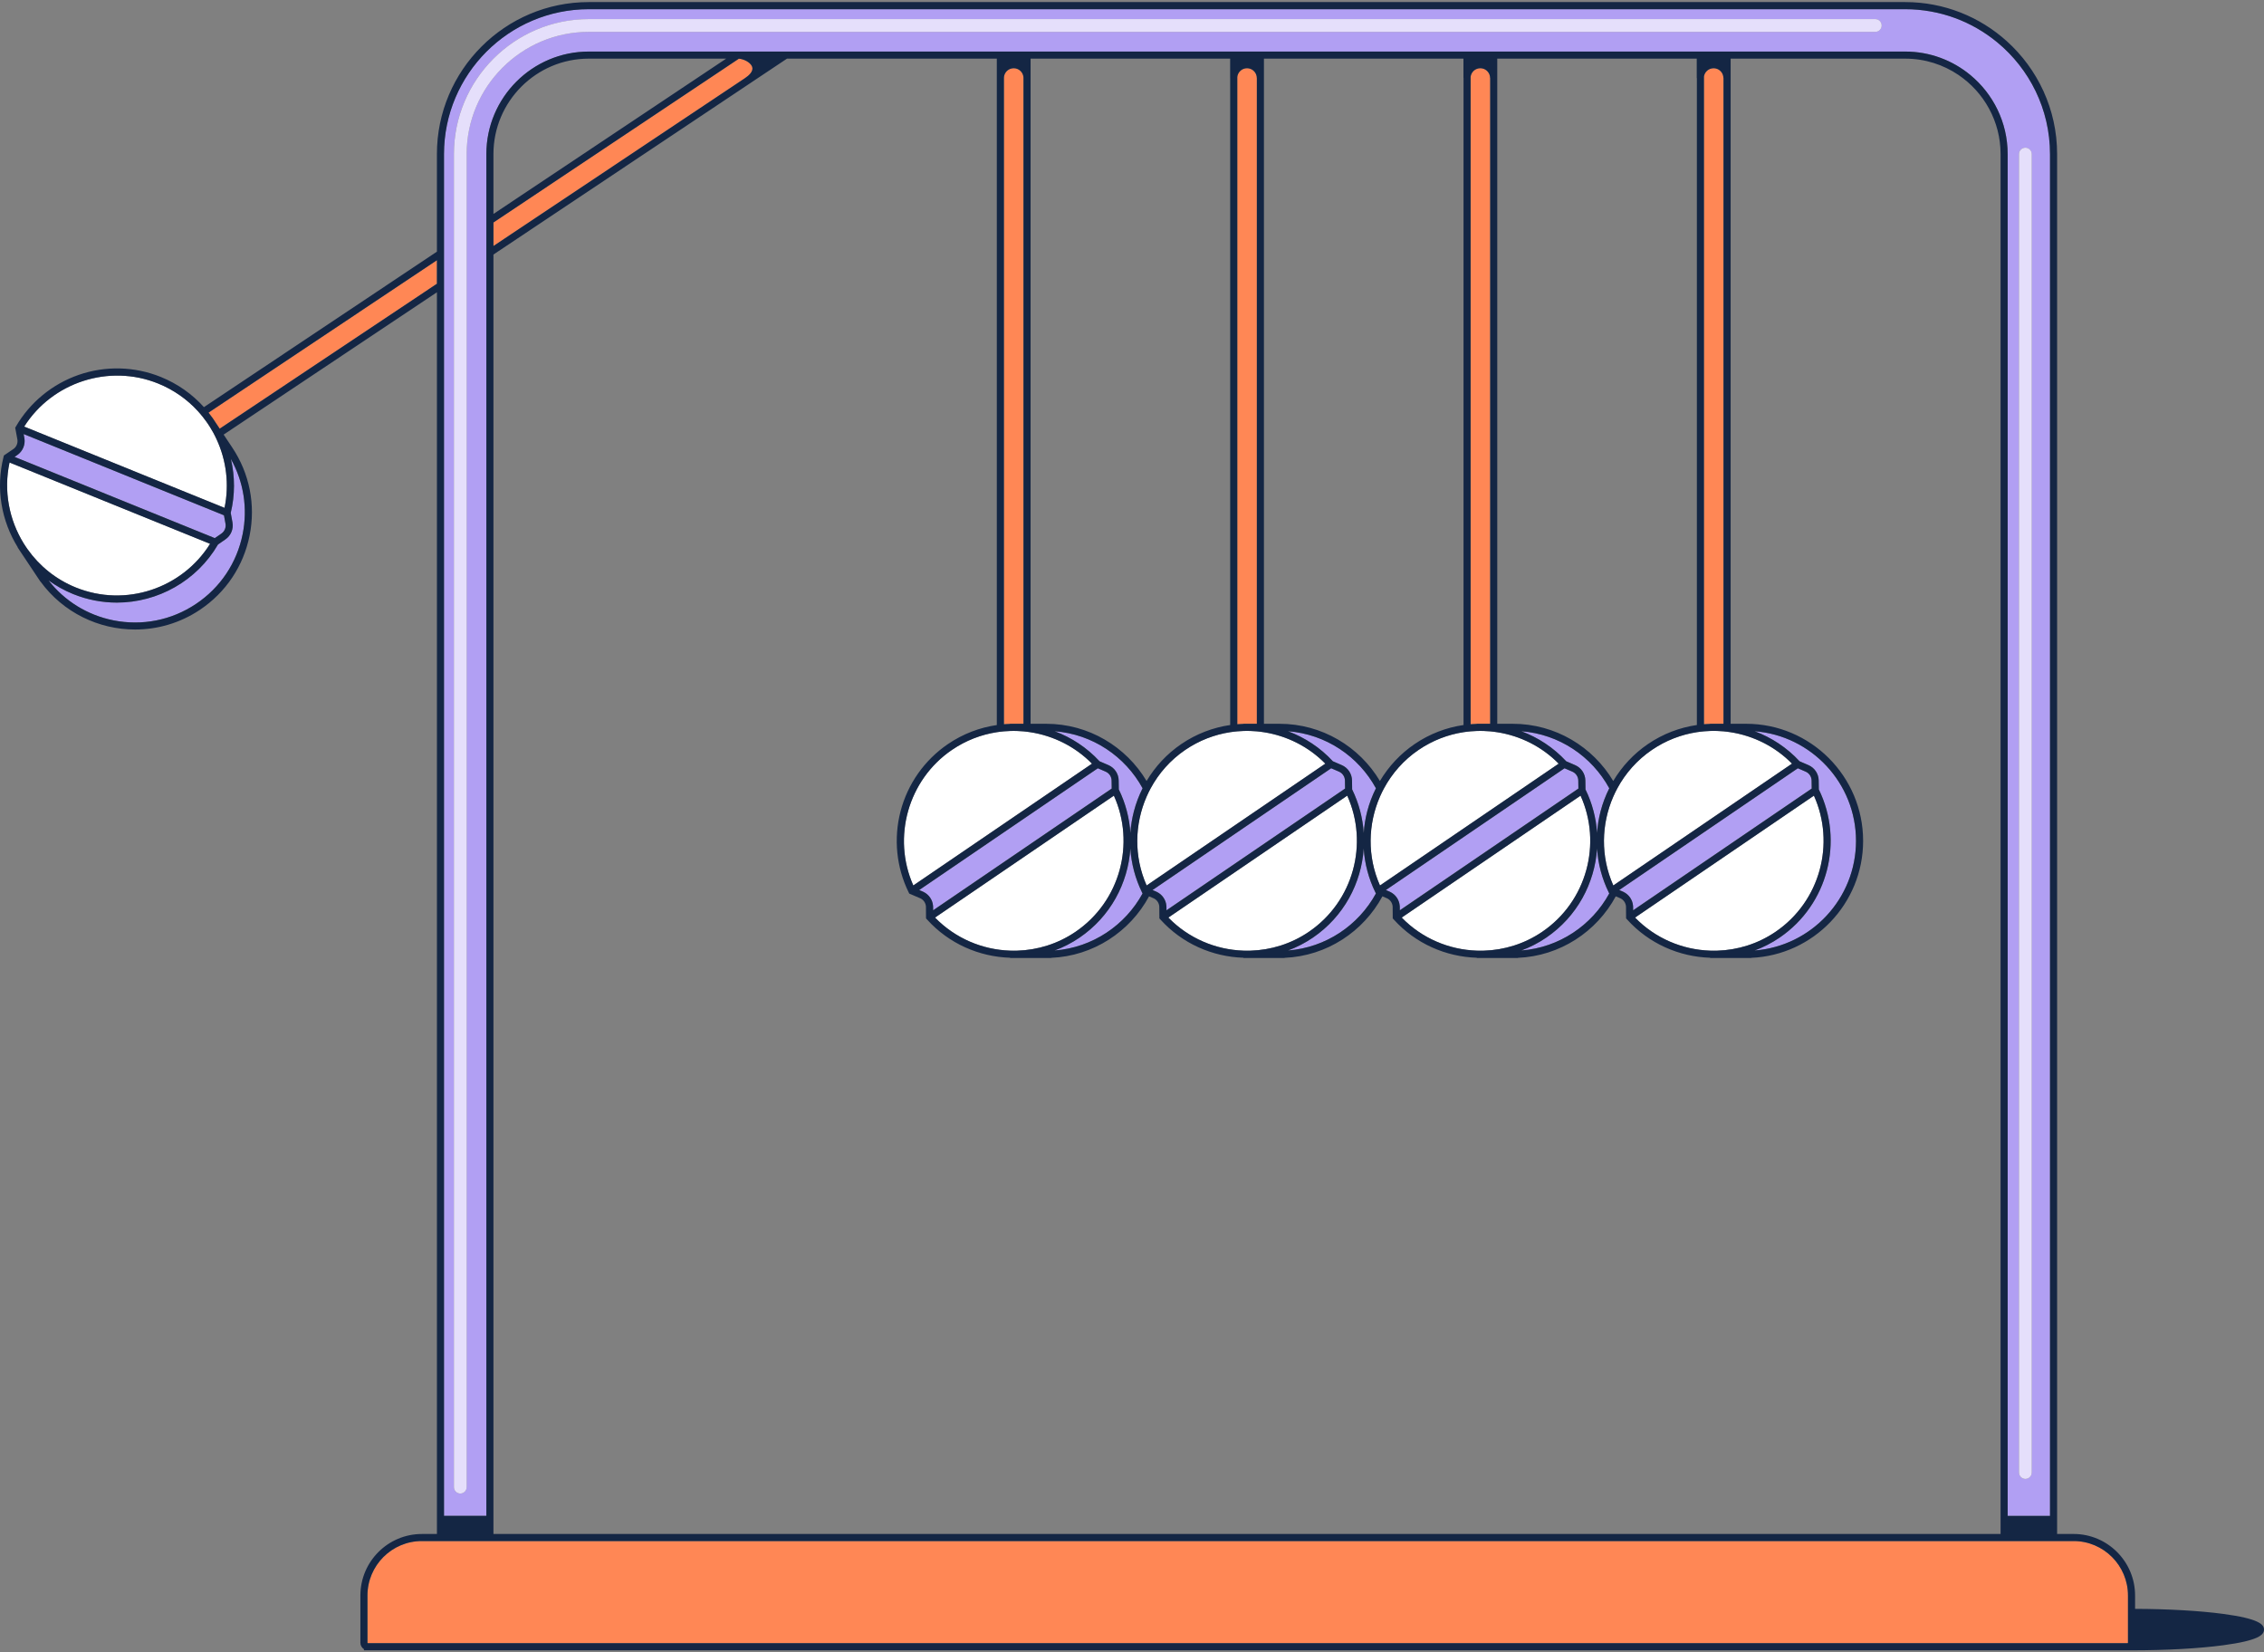 <svg width="544" height="397" viewBox="0 0 544 397" fill="none" xmlns="http://www.w3.org/2000/svg">
<rect x="0" y="0" width="544" height="397" fill="#808080" stroke="none"/>
<path d="M244.408 206.99L243.557 207.569L242.706 208.149L224.666 220.446C229.534 225.458 236.057 228.17 242.706 228.395C242.989 228.405 243.275 228.409 243.557 228.409C243.84 228.409 244.126 228.405 244.408 228.399C249.294 228.252 254.172 226.767 258.441 223.857C269.182 216.534 272.818 202.625 267.643 191.156L244.408 206.99Z" fill="white"/>
<path d="M243.558 196.301L244.409 195.722L262.381 183.473C258.323 179.35 253.114 176.777 247.623 175.922C247.341 175.878 247.058 175.84 246.772 175.803C246.489 175.769 246.207 175.731 245.921 175.707C245.424 175.663 244.92 175.636 244.42 175.619C244.416 175.619 244.413 175.619 244.406 175.619C244.127 175.608 243.848 175.602 243.568 175.602C243.565 175.602 243.562 175.602 243.555 175.602C243.276 175.602 242.996 175.612 242.717 175.619C242.714 175.619 242.71 175.619 242.704 175.619C242.207 175.636 241.713 175.663 241.216 175.707C240.933 175.731 240.647 175.765 240.365 175.799C240.082 175.833 239.796 175.867 239.514 175.912C235.755 176.491 232.061 177.895 228.715 180.178C218.192 187.35 214.314 201.194 219.445 212.738L242.704 196.887L243.558 196.301Z" fill="white"/>
<path d="M300.477 206.99L299.626 207.569L298.774 208.149L280.734 220.446C285.599 225.458 292.126 228.17 298.774 228.395C299.057 228.405 299.343 228.405 299.626 228.409C299.908 228.409 300.194 228.405 300.477 228.399C305.362 228.252 310.241 226.767 314.51 223.857C325.251 216.534 328.887 202.625 323.712 191.156L300.477 206.99Z" fill="white"/>
<path d="M299.619 196.301L300.47 195.722L318.442 183.473C314.384 179.35 309.175 176.777 303.684 175.922C303.401 175.878 303.119 175.84 302.833 175.803C302.55 175.769 302.268 175.731 301.982 175.707C301.485 175.663 300.984 175.636 300.48 175.619C300.477 175.619 300.47 175.619 300.467 175.619C300.188 175.608 299.908 175.602 299.629 175.602C299.626 175.602 299.619 175.602 299.616 175.602C299.336 175.602 299.057 175.612 298.778 175.619C298.775 175.619 298.768 175.619 298.765 175.619C298.267 175.636 297.774 175.663 297.28 175.707C296.998 175.731 296.712 175.765 296.429 175.799C296.147 175.833 295.861 175.867 295.578 175.912C291.816 176.491 288.126 177.895 284.776 180.178C281.208 182.607 278.409 185.807 276.462 189.422C276.295 189.728 276.135 190.039 275.982 190.355C275.815 190.696 275.655 191.037 275.505 191.384C272.598 198.025 272.421 205.774 275.488 212.701C275.495 212.714 275.499 212.728 275.505 212.742L276.752 211.893L277.95 211.076L298.765 196.891L299.619 196.301Z" fill="white"/>
<path d="M51.664 104.76C51.535 104.504 51.409 104.249 51.273 103.996C51.034 103.557 50.779 103.124 50.514 102.698C50.51 102.695 50.51 102.691 50.507 102.688C50.36 102.45 50.211 102.214 50.057 101.979C50.054 101.976 50.054 101.972 50.05 101.969C49.897 101.737 49.734 101.509 49.571 101.281C49.567 101.277 49.567 101.274 49.564 101.271C49.274 100.865 48.978 100.47 48.665 100.081C48.488 99.86 48.304 99.642 48.117 99.424C47.929 99.206 47.746 98.988 47.552 98.776C44.985 95.965 41.771 93.672 38.016 92.149C26.213 87.365 12.558 91.815 5.807 102.494L31.888 113.07L32.841 113.459L33.794 113.847L53.949 122.018C55.127 116.352 54.374 110.586 52.039 105.54C51.916 105.274 51.794 105.015 51.664 104.76Z" fill="white"/>
<path d="M23.474 119.699L22.521 119.311L2.292 111.109C0.825 117.941 2.19 124.878 5.689 130.542C5.839 130.783 5.996 131.022 6.152 131.257C6.309 131.492 6.469 131.727 6.632 131.959C9.465 135.946 13.407 139.183 18.194 141.125C30.239 146.007 43.819 141.316 50.485 130.647L24.431 120.084L23.474 119.699Z" fill="white"/>
<path d="M356.545 206.99L355.694 207.569L354.843 208.149L336.803 220.446C341.668 225.458 348.194 228.17 354.843 228.395C355.125 228.405 355.411 228.405 355.694 228.409C355.976 228.409 356.262 228.405 356.545 228.399C361.43 228.252 366.309 226.767 370.578 223.857C381.319 216.534 384.955 202.625 379.78 191.156L356.545 206.99Z" fill="white"/>
<path d="M355.693 196.301L356.544 195.722L374.516 183.473C370.461 179.35 365.252 176.777 359.761 175.922C359.478 175.878 359.196 175.84 358.91 175.803C358.627 175.769 358.345 175.731 358.059 175.707C357.562 175.663 357.058 175.636 356.557 175.619C356.551 175.619 356.547 175.619 356.54 175.619C356.261 175.608 355.986 175.602 355.706 175.602C355.7 175.602 355.696 175.602 355.689 175.602C355.41 175.602 355.134 175.612 354.855 175.619C354.848 175.619 354.845 175.619 354.838 175.619C354.345 175.636 353.851 175.663 353.354 175.704C353.071 175.728 352.785 175.762 352.503 175.796C352.22 175.83 351.934 175.864 351.652 175.908C347.89 176.487 344.196 177.891 340.846 180.174C337.278 182.604 334.48 185.803 332.532 189.418C332.366 189.725 332.206 190.035 332.052 190.352C331.886 190.693 331.726 191.033 331.576 191.381C328.668 198.022 328.491 205.77 331.559 212.697C331.566 212.711 331.569 212.725 331.576 212.738L332.822 211.89L334.02 211.072L354.835 196.887L355.693 196.301Z" fill="white"/>
<path d="M435.851 191.156L412.615 206.994L411.764 207.573L410.913 208.152L392.873 220.449C397.738 225.462 404.264 228.174 410.913 228.399C411.196 228.409 411.482 228.409 411.764 228.412C412.047 228.412 412.333 228.409 412.615 228.402C417.501 228.256 422.379 226.77 426.648 223.86C437.393 216.534 441.025 202.625 435.851 191.156Z" fill="white"/>
<path d="M411.758 196.301L412.609 195.722L430.581 183.473C426.526 179.35 421.317 176.777 415.826 175.922C415.543 175.878 415.261 175.84 414.975 175.803C414.692 175.769 414.41 175.731 414.124 175.707C413.627 175.663 413.126 175.636 412.622 175.619C412.616 175.619 412.612 175.619 412.605 175.619C412.326 175.608 412.05 175.602 411.771 175.602C411.764 175.602 411.761 175.602 411.754 175.602C411.475 175.602 411.199 175.612 410.92 175.619C410.913 175.619 410.91 175.619 410.903 175.619C410.41 175.636 409.912 175.663 409.419 175.707C409.136 175.731 408.85 175.765 408.568 175.799C408.285 175.833 407.999 175.867 407.717 175.912C403.955 176.491 400.264 177.895 396.914 180.178C393.347 182.607 390.548 185.807 388.601 189.422C388.434 189.728 388.274 190.039 388.121 190.355C387.954 190.696 387.794 191.037 387.644 191.384C384.737 198.025 384.56 205.774 387.627 212.701C387.634 212.714 387.637 212.728 387.644 212.742L388.89 211.893L390.089 211.076L410.903 196.891L411.758 196.301Z" fill="white"/>
<path d="M253.406 175.688C257.434 177.187 261.151 179.609 264.195 182.904L266.346 183.834C267.81 184.468 268.774 185.91 268.794 187.508L268.825 189.668C270.462 193.01 271.375 196.568 271.61 200.139C271.729 198.398 272.001 196.66 272.447 194.946C272.948 193.014 273.656 191.157 274.541 189.395C270.367 181.749 262.53 176.393 253.406 175.688Z" fill="#B19FF3"/>
<path d="M271.6 203.875C271.042 212.209 266.814 220.217 259.396 225.273C257.499 226.565 255.491 227.59 253.414 228.364C262.528 227.655 270.358 222.302 274.532 214.666L274.402 214.404C272.778 211.095 271.839 207.514 271.6 203.875Z" fill="#B19FF3"/>
<path d="M267.12 189.457L267.103 188.258L267.093 187.525C267.079 186.599 266.521 185.76 265.67 185.392L264.924 185.069L263.787 184.578L263.549 184.738L244.406 197.785L243.555 198.364L242.704 198.944L220.857 213.834L221.749 214.219C221.807 214.243 221.862 214.27 221.916 214.297C223.206 214.927 224.071 216.198 224.184 217.629C224.19 217.715 224.197 217.803 224.197 217.892L224.207 218.699L242.704 206.092L243.555 205.513L244.406 204.934L266.885 189.611L267.12 189.457Z" fill="#B19FF3"/>
<path d="M309.477 175.688C313.504 177.187 317.222 179.609 320.265 182.904L322.417 183.834C323.881 184.468 324.844 185.91 324.865 187.508L324.895 189.668C326.533 193.01 327.445 196.568 327.68 200.139C327.799 198.398 328.072 196.66 328.518 194.946C329.018 193.014 329.726 191.157 330.611 189.395C326.437 181.749 318.6 176.393 309.477 175.688Z" fill="#B19FF3"/>
<path d="M327.671 203.875C327.112 212.209 322.884 220.217 315.466 225.273C313.57 226.565 311.561 227.59 309.484 228.364C318.598 227.655 326.428 222.302 330.602 214.666L330.473 214.404C328.845 211.095 327.906 207.514 327.671 203.875Z" fill="#B19FF3"/>
<path d="M323.188 189.457L323.171 188.258L323.161 187.525C323.148 186.599 322.589 185.76 321.738 185.392L320.993 185.069L319.856 184.578L319.617 184.738L300.474 197.785L299.623 198.364L298.772 198.944L276.926 213.834L277.818 214.219C277.876 214.243 277.93 214.27 277.985 214.297C279.275 214.927 280.14 216.198 280.252 217.629C280.259 217.715 280.266 217.803 280.266 217.892L280.276 218.699L298.772 206.092L299.623 205.513L300.474 204.934L322.954 189.611L323.188 189.457Z" fill="#B19FF3"/>
<path d="M55.432 123.22L55.85 125.514C56.136 127.084 55.473 128.686 54.155 129.589L52.378 130.812C47.282 139.576 37.896 144.775 28.064 144.775C24.557 144.775 20.993 144.114 17.547 142.717C15.42 141.855 13.448 140.744 11.654 139.443C15.535 144.404 20.996 147.787 27.233 149.034C34.147 150.418 41.188 149.024 47.057 145.109C52.926 141.194 56.919 135.224 58.302 128.304C59.548 122.076 58.537 115.748 55.473 110.266C56.474 114.535 56.467 118.951 55.432 123.22Z" fill="#B19FF3"/>
<path d="M25.186 118.568L26.139 118.957L51.345 129.179L51.604 129.284L52.595 128.606L53.197 128.191C53.96 127.666 54.348 126.736 54.181 125.823L54.035 125.022L53.813 123.802L53.548 123.693L32.083 114.991L31.13 114.602L30.177 114.214L5.678 104.281L5.852 105.235C5.862 105.297 5.872 105.361 5.879 105.423C6.07 106.847 5.494 108.268 4.371 109.154C4.303 109.208 4.231 109.263 4.16 109.31L3.496 109.767L24.236 118.176L25.186 118.568Z" fill="#B19FF3"/>
<path d="M479.902 10.163C473.883 5.191 466.175 2.203 457.78 2.203H141.468C122.288 2.203 106.682 17.822 106.682 37.02V59.327V60.35V61.372V63.174V64.197V65.219V67.025V68.047V69.069V364.187H116.857V62.288V61.266V60.244V58.438V57.416V56.394V54.591V53.569V52.547V37.03C116.857 23.445 127.898 12.395 141.468 12.395H177.034H178.569H180.105H182.808H184.343H185.879H188.578H189.91H190.962H239.515H240.366H241.218H242.719H243.57H244.421H245.922H246.774H247.625H295.586H296.437H297.288H298.79H299.641H300.492H301.993H302.844H303.696H351.66H352.512H353.363H354.864H355.715H356.566H358.068H358.919H359.77H407.728H408.579H409.43H410.931H411.783H412.634H414.135H414.986H415.837H457.786C463.724 12.395 469.181 14.511 473.437 18.027C478.911 22.548 482.404 29.39 482.404 37.03V364.207H492.583V37.02C492.576 26.222 487.64 16.555 479.902 10.163ZM450.593 7.655H414.867H413.618H409.934H408.685H358.8H357.55H353.866H352.617H302.729H301.479H297.796H296.546H246.658H245.408H241.725H240.475H190.594H189.341H185.654H184.119H141.468C125.29 7.655 112.129 20.828 112.129 37.02V55.692V56.714V57.736V59.539V60.564V61.587V63.392V64.415V65.437V357.304C112.129 358.152 111.444 358.837 110.597 358.837C109.749 358.837 109.065 358.152 109.065 357.304V67.488V66.466V65.444V63.638V62.615V61.593V59.791V58.769V57.746V37.03C109.065 19.148 123.602 4.598 141.468 4.598H450.593C451.441 4.598 452.125 5.283 452.125 6.132C452.125 6.98 451.437 7.655 450.593 7.655ZM488.185 353.784C488.185 354.633 487.5 355.317 486.653 355.317C485.805 355.317 485.121 354.633 485.121 353.784V37.02C485.121 36.171 485.805 35.486 486.653 35.486C487.5 35.486 488.185 36.171 488.185 37.02V353.784Z" fill="#B19FF3"/>
<path d="M365.537 175.688C369.565 177.187 373.282 179.609 376.326 182.904L378.477 183.834C379.941 184.468 380.905 185.91 380.925 187.508L380.956 189.668C382.593 193.01 383.506 196.568 383.741 200.139C383.86 198.398 384.132 196.66 384.578 194.946C385.078 193.014 385.787 191.157 386.672 189.395C382.498 181.749 374.661 176.393 365.537 175.688Z" fill="#B19FF3"/>
<path d="M383.739 203.875C383.181 212.209 378.953 220.217 371.534 225.273C369.638 226.565 367.629 227.59 365.553 228.364C374.666 227.655 382.497 222.302 386.67 214.666L386.541 214.404C384.914 211.095 383.974 207.514 383.739 203.875Z" fill="#B19FF3"/>
<path d="M379.257 189.457L379.24 188.258L379.23 187.525C379.216 186.599 378.658 185.76 377.807 185.392L377.061 185.069L375.924 184.578L375.686 184.738L356.543 197.785L355.691 198.364L354.84 198.944L332.994 213.834L333.886 214.219C333.944 214.243 333.998 214.27 334.053 214.297C335.347 214.927 336.208 216.198 336.32 217.629C336.327 217.715 336.334 217.803 336.334 217.888L336.344 218.696L354.84 206.089L355.691 205.51L356.543 204.93L379.022 189.607L379.257 189.457Z" fill="#B19FF3"/>
<path d="M421.605 175.688C425.633 177.187 429.351 179.609 432.397 182.904L434.546 183.834C436.013 184.468 436.973 185.91 436.997 187.508L437.028 189.668C443.074 202.023 439.288 217.312 427.604 225.275C425.708 226.566 423.699 227.592 421.623 228.365C435.22 227.309 445.964 215.904 445.964 202.026C445.957 188.145 435.21 176.737 421.605 175.688Z" fill="#B19FF3"/>
<path d="M435.314 189.457L435.297 188.258L435.287 187.525C435.273 186.599 434.715 185.76 433.864 185.392L433.118 185.069L431.981 184.578L431.743 184.738L412.603 197.785L411.752 198.364L410.901 198.944L389.055 213.834L389.947 214.219C390.005 214.243 390.059 214.27 390.113 214.297C391.407 214.927 392.268 216.198 392.381 217.629C392.388 217.715 392.394 217.803 392.394 217.888L392.405 218.696L410.901 206.089L411.752 205.51L412.603 204.93L435.082 189.607L435.314 189.457Z" fill="#B19FF3"/>
<path d="M354.848 173.896H354.865H355.716H356.567H358.069V18.745H358.048C358.048 17.757 357.435 16.909 356.571 16.561C356.309 16.455 356.019 16.394 355.72 16.391C355.713 16.391 355.706 16.391 355.699 16.391C355.406 16.391 355.127 16.445 354.869 16.544C354.072 16.847 353.48 17.57 353.367 18.442V174.005C353.861 173.964 354.354 173.936 354.852 173.923V173.896H354.848Z" fill="#FF8755"/>
<path d="M410.909 173.892H410.926H411.777H412.628H414.129V18.742H414.102C414.102 17.757 413.493 16.912 412.631 16.561C412.369 16.455 412.08 16.394 411.78 16.391C411.77 16.391 411.76 16.391 411.753 16.391C411.464 16.391 411.188 16.445 410.929 16.541C410.143 16.837 409.557 17.539 409.428 18.394V174.001C409.921 173.96 410.418 173.933 410.912 173.919V173.892H410.909Z" fill="#FF8755"/>
<path d="M298.787 173.896H298.8H299.651H300.502H302.004V18.745H301.993C301.993 17.754 301.374 16.902 300.502 16.558C300.237 16.452 299.951 16.394 299.651 16.391C299.648 16.391 299.644 16.391 299.641 16.391C299.345 16.391 299.062 16.448 298.8 16.547C297.98 16.864 297.381 17.624 297.299 18.534V174.005C297.792 173.964 298.29 173.936 298.783 173.923V173.896H298.787Z" fill="#FF8755"/>
<path d="M242.718 173.896H242.732H243.583H244.434H245.935V18.745C245.935 17.747 245.312 16.895 244.434 16.554C244.168 16.452 243.883 16.391 243.583 16.391C243.283 16.391 242.997 16.448 242.732 16.554C241.857 16.895 241.23 17.75 241.23 18.745V174.005C241.728 173.964 242.221 173.936 242.718 173.923V173.896Z" fill="#FF8755"/>
<path d="M104.985 66.37V65.348V64.326V62.523L50.105 99.142C50.415 99.531 50.712 99.929 51.001 100.335L51.008 100.328L51.014 100.338L51.164 100.56C51.277 100.72 51.386 100.88 51.491 101.044C51.552 101.136 51.61 101.228 51.668 101.32L51.958 101.752L52.788 103.003L104.981 68.176V66.37H104.985Z" fill="#FF8755"/>
<path d="M180.755 16.105C180.732 16.027 180.698 15.948 180.664 15.873C180.544 15.632 180.364 15.407 180.139 15.202C179.925 15.005 179.673 14.827 179.394 14.674C178.818 14.357 178.148 14.149 177.545 14.102L118.57 53.453V55.256V56.278V57.3V59.106L179.002 18.783C179.976 18.136 181.069 17.141 180.755 16.105Z" fill="#FF8755"/>
<path d="M498.256 370.25H494.29H493.439H492.588H482.408H481.557H480.706H118.568H117.716H116.865H106.69H105.838H104.987H101.365C94.161 370.25 88.299 376.117 88.299 383.327V394.681C88.299 394.742 88.353 394.793 88.411 394.793H511.21C511.271 394.793 511.322 394.739 511.322 394.681V383.327C511.322 376.114 505.46 370.25 498.256 370.25Z" fill="#FF8755"/>
<path d="M534.188 387.749C528.503 386.993 521.017 386.563 513.023 386.536V383.327C513.023 375.176 506.398 368.545 498.255 368.545H494.289V37.02C494.289 26.253 489.608 16.562 482.176 9.874C475.707 4.05 467.155 0.5 457.786 0.5H141.471C121.351 0.5 104.983 16.883 104.983 37.02V60.463L49.001 97.817C46.185 94.683 42.678 92.202 38.661 90.573C32.349 88.014 25.333 87.834 18.905 90.066C12.539 92.277 7.181 96.69 3.814 102.492L3.654 102.765L4.188 105.641C4.304 106.472 3.967 107.304 3.306 107.818L0.937 109.43L0.859 109.743C-1.079 117.362 0.348 125.182 4.273 131.499L4.239 131.523L9.713 139.742L9.734 139.728C15.195 147.207 23.753 151.245 32.462 151.245C37.817 151.245 43.23 149.718 48.01 146.529C54.257 142.362 58.506 136.007 59.98 128.64C61.454 121.274 59.97 113.771 55.806 107.522L53.736 104.414L104.986 70.218V364.201V368.549H101.364C93.221 368.549 86.596 375.18 86.596 383.33V394.683C86.596 395.331 86.936 395.896 87.447 396.217V396.499H88.41H511.209H512.172C520.482 396.499 528.302 396.067 534.188 395.283C542.836 394.131 544 392.734 544 391.518C544 390.301 542.832 388.901 534.188 387.749ZM88.294 394.676V383.323C88.294 376.113 94.157 370.246 101.361 370.246H104.983H105.834H106.685H116.861H117.712H118.563H480.698H481.549H482.4H492.58H493.431H494.282H498.248C505.452 370.246 511.314 376.113 511.314 383.323V394.676C511.314 394.738 511.26 394.789 511.202 394.789H88.407C88.349 394.792 88.294 394.738 88.294 394.676ZM58.312 128.306C56.929 135.227 52.936 141.196 47.067 145.112C41.198 149.027 34.157 150.42 27.243 149.037C21.003 147.786 15.545 144.406 11.664 139.445C13.458 140.747 15.43 141.858 17.557 142.72C21.003 144.117 24.567 144.778 28.073 144.778C37.906 144.778 47.291 139.578 52.388 130.814L54.165 129.591C55.483 128.688 56.146 127.087 55.86 125.516L55.442 123.223C56.477 118.953 56.483 114.537 55.479 110.268C58.543 115.75 59.554 122.078 58.312 128.306ZM38.021 92.154C41.776 93.677 44.99 95.974 47.557 98.782C47.751 98.993 47.935 99.211 48.122 99.429C48.309 99.647 48.49 99.865 48.67 100.087C48.98 100.475 49.28 100.874 49.569 101.276C49.572 101.279 49.572 101.283 49.576 101.286C49.739 101.514 49.903 101.743 50.056 101.974C50.059 101.978 50.059 101.981 50.063 101.985C50.219 102.216 50.366 102.455 50.512 102.693C50.516 102.697 50.516 102.7 50.519 102.704C50.784 103.13 51.04 103.562 51.278 104.002C51.414 104.254 51.544 104.51 51.67 104.765C51.799 105.021 51.925 105.28 52.044 105.539C54.38 110.585 55.132 116.35 53.954 122.016L33.8 113.846L32.846 113.457L31.893 113.069L5.812 102.492C12.563 91.82 26.221 87.367 38.021 92.154ZM5.884 105.426C5.877 105.365 5.867 105.3 5.856 105.239L5.683 104.285L30.181 114.217L31.134 114.605L32.087 114.994L53.552 123.696L53.818 123.805L54.039 125.025L54.185 125.826C54.352 126.739 53.964 127.669 53.202 128.194L52.599 128.61L51.608 129.288L51.35 129.182L26.143 118.96L25.19 118.572L24.237 118.183L3.497 109.774L4.161 109.317C4.232 109.266 4.304 109.215 4.372 109.161C5.499 108.271 6.074 106.85 5.884 105.426ZM2.292 111.12L22.521 119.321L23.474 119.71L24.427 120.098L50.481 130.661C43.816 141.329 30.239 146.021 18.191 141.139C13.404 139.196 9.462 135.959 6.629 131.973C6.466 131.741 6.306 131.506 6.149 131.271C5.992 131.036 5.836 130.797 5.686 130.555C2.19 124.892 0.825 117.955 2.292 111.12ZM51.959 101.746L51.67 101.313C51.608 101.221 51.55 101.126 51.493 101.037C51.384 100.874 51.275 100.714 51.166 100.554L51.016 100.332L51.009 100.322L51.002 100.329C50.713 99.923 50.417 99.525 50.107 99.136L104.986 62.517V64.32V65.342V66.364V68.17L52.79 102.993L51.959 101.746ZM118.566 57.301V56.278V55.256V53.454L177.538 14.102C178.137 14.146 178.808 14.354 179.386 14.675C179.662 14.828 179.914 15.005 180.132 15.203C180.357 15.407 180.541 15.636 180.656 15.874C180.694 15.949 180.724 16.027 180.748 16.106C181.061 17.142 179.969 18.137 178.995 18.784L118.566 59.106V57.301ZM383.75 200.134C383.516 196.563 382.603 193.005 380.966 189.663L380.935 187.502C380.911 185.904 379.951 184.463 378.487 183.829L376.336 182.899C373.292 179.608 369.574 177.182 365.547 175.682C374.668 176.388 382.508 181.744 386.682 189.387C385.797 191.148 385.088 193.005 384.588 194.937C384.142 196.655 383.866 198.392 383.75 200.134ZM327.683 200.134C327.448 196.563 326.536 193.005 324.898 189.663L324.868 187.502C324.844 185.904 323.884 184.463 322.42 183.829L320.268 182.899C317.225 179.608 313.507 177.182 309.48 175.682C318.6 176.388 326.44 181.744 330.614 189.387C329.729 191.148 329.021 193.005 328.521 194.937C328.075 196.655 327.799 198.392 327.683 200.134ZM271.616 200.134C271.381 196.563 270.468 193.005 268.831 189.663L268.8 187.502C268.776 185.904 267.816 184.463 266.352 183.829L264.201 182.899C261.157 179.608 257.44 177.182 253.412 175.682C262.533 176.388 270.373 181.744 274.547 189.387C273.662 191.148 272.954 193.005 272.453 194.937C272.007 196.655 271.731 198.392 271.616 200.134ZM407.728 18.743V174.19C403.632 174.783 399.608 176.285 395.966 178.769C392.544 181.1 389.715 184.139 387.635 187.639C382.726 179.413 373.741 173.893 363.494 173.893H359.766V14.088H407.697V18.743H407.728ZM331.591 212.741C331.585 212.727 331.581 212.713 331.574 212.7C328.507 205.773 328.684 198.024 331.591 191.383C331.745 191.036 331.901 190.695 332.068 190.354C332.221 190.041 332.381 189.731 332.548 189.421C334.495 185.806 337.294 182.609 340.862 180.177C344.212 177.894 347.905 176.49 351.667 175.911C351.95 175.866 352.236 175.832 352.518 175.798C352.801 175.764 353.087 175.733 353.369 175.706C353.863 175.662 354.357 175.635 354.854 175.621C354.861 175.621 354.864 175.621 354.871 175.621C355.15 175.614 355.426 175.604 355.705 175.604C355.712 175.604 355.715 175.604 355.722 175.604C356.001 175.604 356.277 175.611 356.556 175.621C356.563 175.621 356.566 175.621 356.573 175.621C357.073 175.638 357.574 175.665 358.074 175.71C358.36 175.737 358.643 175.771 358.925 175.805C359.211 175.839 359.494 175.88 359.777 175.924C365.264 176.779 370.473 179.352 374.531 183.475L356.559 195.724L355.708 196.304L354.857 196.883L334.043 211.068L332.844 211.885L331.591 212.741ZM275.521 212.741C275.514 212.727 275.51 212.713 275.504 212.7C272.436 205.773 272.613 198.024 275.521 191.383C275.674 191.036 275.83 190.695 275.997 190.354C276.15 190.041 276.31 189.731 276.477 189.421C278.425 185.806 281.223 182.609 284.791 180.177C288.141 177.894 291.831 176.49 295.593 175.911C295.876 175.866 296.162 175.832 296.444 175.798C296.727 175.764 297.013 175.733 297.295 175.706C297.789 175.662 298.286 175.635 298.78 175.618C298.783 175.618 298.79 175.618 298.793 175.618C299.072 175.611 299.351 175.601 299.631 175.601C299.637 175.601 299.641 175.601 299.644 175.601C299.923 175.601 300.203 175.607 300.482 175.618C300.485 175.618 300.492 175.618 300.495 175.618C300.996 175.635 301.496 175.662 301.997 175.706C302.283 175.733 302.565 175.768 302.848 175.802C303.134 175.836 303.416 175.877 303.699 175.921C309.19 176.776 314.399 179.349 318.457 183.472L300.485 195.721L299.634 196.3L298.783 196.879L277.968 211.064L276.77 211.882L275.521 212.741ZM297.295 18.532C297.377 17.622 297.976 16.862 298.797 16.545C299.059 16.446 299.341 16.389 299.637 16.389C299.641 16.389 299.644 16.389 299.648 16.389C299.947 16.389 300.233 16.45 300.499 16.555C301.37 16.9 301.99 17.751 301.99 18.743H302V173.893H300.499H299.648H298.797H298.783V173.921C298.286 173.934 297.792 173.962 297.299 174.003V18.532H297.295ZM353.366 18.44C353.478 17.567 354.067 16.845 354.867 16.542C355.126 16.443 355.405 16.389 355.698 16.389C355.705 16.389 355.712 16.389 355.718 16.389C356.018 16.392 356.307 16.45 356.57 16.559C357.434 16.906 358.047 17.755 358.047 18.743H358.068V173.893H356.566H355.715H354.864H354.847V173.921C354.353 173.934 353.86 173.962 353.363 174.003V18.44H353.366ZM351.664 18.743V174.19C347.568 174.783 343.544 176.285 339.902 178.769C336.48 181.1 333.651 184.139 331.571 187.639C326.662 179.413 317.677 173.893 307.43 173.893H303.702V14.088H351.643V18.743H351.664ZM295.593 18.743V174.19C291.501 174.783 287.477 176.285 283.834 178.769C280.413 181.1 277.584 184.139 275.504 187.639C270.594 179.413 261.61 173.893 251.363 173.893H247.631V18.743V14.088H295.583V18.743H295.593ZM412.617 195.728L411.765 196.307L410.914 196.886L390.1 211.071L388.901 211.889L387.655 212.737C387.649 212.724 387.645 212.71 387.638 212.696C384.571 205.769 384.748 198.021 387.655 191.38C387.809 191.032 387.965 190.692 388.132 190.351C388.285 190.038 388.445 189.727 388.612 189.417C390.559 185.802 393.358 182.606 396.926 180.173C400.276 177.89 403.966 176.486 407.728 175.907C408.01 175.863 408.296 175.829 408.579 175.795C408.861 175.761 409.147 175.73 409.43 175.703C409.924 175.658 410.421 175.631 410.914 175.614C410.921 175.614 410.925 175.614 410.931 175.614C411.211 175.607 411.486 175.597 411.765 175.597C411.772 175.597 411.776 175.597 411.782 175.597C412.062 175.597 412.341 175.604 412.617 175.614C412.623 175.614 412.627 175.614 412.634 175.614C413.134 175.631 413.635 175.658 414.135 175.703C414.421 175.73 414.703 175.764 414.986 175.798C415.272 175.832 415.555 175.873 415.837 175.917C421.328 176.773 426.537 179.345 430.592 183.468L412.617 195.728ZM241.224 18.743C241.224 17.745 241.847 16.893 242.726 16.552C242.991 16.45 243.277 16.389 243.577 16.389C243.876 16.389 244.162 16.446 244.428 16.552C245.306 16.893 245.929 17.748 245.929 18.743V173.893H244.428H243.577H242.726H242.712V173.921C242.215 173.934 241.721 173.962 241.224 174.003V18.743ZM242.712 175.624C242.716 175.624 242.719 175.624 242.726 175.624C243.005 175.614 243.284 175.607 243.563 175.607C243.567 175.607 243.57 175.607 243.577 175.607C243.856 175.607 244.135 175.614 244.414 175.624C244.418 175.624 244.421 175.624 244.428 175.624C244.928 175.641 245.429 175.669 245.929 175.713C246.215 175.74 246.498 175.774 246.78 175.808C247.066 175.842 247.349 175.883 247.631 175.928C253.123 176.783 258.332 179.355 262.39 183.478L244.418 195.728L243.567 196.307L242.716 196.886L219.457 212.737C214.326 201.193 218.2 187.349 228.727 180.177C232.073 177.894 235.767 176.49 239.526 175.911C239.808 175.866 240.094 175.832 240.377 175.798C240.659 175.764 240.945 175.733 241.228 175.706C241.721 175.665 242.215 175.638 242.712 175.624ZM221.758 214.223L220.866 213.838L242.712 198.948L243.563 198.368L244.414 197.789L263.557 184.742L263.796 184.582L264.933 185.073L265.678 185.397C266.529 185.765 267.088 186.603 267.101 187.53L267.112 188.262L267.129 189.462L266.901 189.618L244.421 204.941L243.57 205.521L242.719 206.1L224.223 218.707L224.212 217.899C224.212 217.811 224.206 217.726 224.199 217.637C224.087 216.206 223.222 214.935 221.932 214.305C221.87 214.277 221.812 214.25 221.758 214.223ZM242.712 208.158L243.563 207.579L244.414 206.999L267.649 191.162C272.824 202.631 269.188 216.54 258.447 223.862C254.178 226.772 249.3 228.258 244.414 228.404C244.132 228.411 243.846 228.415 243.563 228.415C243.281 228.415 242.995 228.411 242.712 228.401C236.06 228.176 229.537 225.464 224.672 220.452L242.712 208.158ZM259.404 225.27C266.822 220.213 271.051 212.206 271.609 203.871C271.847 207.51 272.783 211.088 274.411 214.4L274.54 214.662C270.366 222.298 262.536 227.651 253.422 228.36C255.499 227.59 257.511 226.564 259.404 225.27ZM277.825 214.223L276.933 213.838L298.78 198.948L299.631 198.368L300.482 197.789L319.625 184.742L319.863 184.582L321 185.073L321.746 185.397C322.597 185.765 323.155 186.603 323.169 187.53L323.179 188.262L323.196 189.462L322.968 189.618L300.489 204.941L299.637 205.521L298.786 206.1L280.29 218.707L280.28 217.899C280.28 217.811 280.273 217.726 280.266 217.637C280.154 216.206 279.289 214.935 277.999 214.305C277.938 214.277 277.883 214.25 277.825 214.223ZM298.78 208.158L299.631 207.579L300.482 206.999L323.717 191.162C328.892 202.631 325.256 216.54 314.515 223.862C310.246 226.772 305.367 228.258 300.482 228.404C300.199 228.415 299.913 228.418 299.631 228.415C299.348 228.415 299.062 228.411 298.78 228.401C292.127 228.176 285.604 225.464 280.739 220.452L298.78 208.158ZM315.475 225.27C322.893 220.213 327.121 212.206 327.68 203.871C327.918 207.51 328.854 211.088 330.482 214.4L330.611 214.662C326.437 222.298 318.607 227.651 309.493 228.36C311.567 227.59 313.579 226.564 315.475 225.27ZM333.893 214.223L333.001 213.838L354.847 198.948L355.698 198.368L356.549 197.789L375.692 184.742L375.931 184.582L377.068 185.073L377.813 185.397C378.664 185.765 379.223 186.603 379.236 187.53L379.246 188.262L379.263 189.462L379.035 189.618L356.556 204.941L355.705 205.521L354.854 206.1L336.358 218.707L336.347 217.899C336.347 217.811 336.341 217.726 336.334 217.64C336.221 216.209 335.357 214.938 334.066 214.308C334.005 214.277 333.951 214.25 333.893 214.223ZM354.847 208.158L355.698 207.579L356.549 206.999L379.784 191.162C384.959 202.631 381.323 216.54 370.582 223.862C366.313 226.772 361.434 228.258 356.549 228.404C356.267 228.415 355.981 228.418 355.698 228.415C355.415 228.415 355.13 228.411 354.847 228.401C348.195 228.176 341.672 225.464 336.807 220.452L354.847 208.158ZM371.542 225.27C378.96 220.213 383.189 212.206 383.747 203.871C383.985 207.51 384.922 211.088 386.549 214.4L386.678 214.662C382.504 222.298 374.674 227.651 365.561 228.36C367.634 227.59 369.646 226.564 371.542 225.27ZM389.96 214.223L389.068 213.838L410.914 198.948L411.765 198.368L412.617 197.789L431.756 184.742L431.995 184.582L433.132 185.073L433.877 185.397C434.728 185.765 435.287 186.603 435.3 187.53L435.31 188.262L435.327 189.462L435.099 189.618L412.62 204.941L411.769 205.521L410.918 206.1L392.422 218.707L392.411 217.899C392.411 217.811 392.405 217.726 392.398 217.64C392.285 216.209 391.421 214.938 390.13 214.308C390.072 214.277 390.018 214.25 389.96 214.223ZM410.914 208.158L411.765 207.579L412.617 206.999L435.852 191.162C441.026 202.631 437.391 216.54 426.65 223.862C422.38 226.772 417.502 228.258 412.617 228.404C412.334 228.415 412.048 228.418 411.765 228.415C411.483 228.415 411.197 228.411 410.914 228.401C404.262 228.176 397.739 225.464 392.874 220.452L410.914 208.158ZM427.61 225.27C439.294 217.303 443.083 202.014 437.033 189.663L437.002 187.502C436.979 185.904 436.019 184.463 434.551 183.829L432.403 182.899C429.36 179.608 425.642 177.182 421.611 175.682C435.215 176.732 445.966 188.14 445.966 202.021C445.966 215.896 435.222 227.3 421.625 228.36C423.701 227.59 425.713 226.564 427.61 225.27ZM414.135 173.893H412.634H411.782H410.931H410.914V173.921C410.421 173.934 409.924 173.962 409.43 174.003V18.395C409.556 17.54 410.145 16.835 410.931 16.542C411.187 16.446 411.462 16.392 411.755 16.392C411.765 16.392 411.776 16.392 411.782 16.392C412.082 16.395 412.371 16.457 412.634 16.562C413.495 16.913 414.104 17.758 414.104 18.743H414.132V173.893H414.135ZM118.566 37.02C118.566 24.375 128.844 14.088 141.475 14.088H174.488L118.566 51.403V37.02ZM118.566 364.198V61.154L179.938 20.201L187.935 14.865L189.096 14.092H239.519V18.746V174.197C235.427 174.79 231.403 176.292 227.76 178.776C222.129 182.613 218.088 188.358 216.379 194.948C214.687 201.476 215.381 208.386 218.34 214.407L218.479 214.69L221.166 215.838C221.921 216.203 222.425 216.945 222.486 217.784L222.51 220.649L222.728 220.888C227.988 226.728 235.277 229.869 242.709 230.105V230.156H252.578V230.128C262.747 229.692 271.527 223.818 276.099 215.351L277.236 215.838C277.992 216.203 278.496 216.945 278.557 217.784L278.581 220.649L278.799 220.888C284.059 226.728 291.348 229.869 298.78 230.105V230.156H308.649V230.128C318.818 229.692 327.598 223.818 332.17 215.351L333.307 215.838C334.063 216.203 334.567 216.945 334.628 217.784L334.652 220.649L334.87 220.888C340.13 226.728 347.418 229.869 354.85 230.105V230.156H364.72V230.128C374.889 229.692 383.669 223.818 388.241 215.351L389.378 215.838C390.134 216.203 390.638 216.945 390.699 217.784L390.723 220.649L390.941 220.888C396.2 226.728 403.489 229.869 410.921 230.105V230.156H420.791V230.128C435.726 229.488 447.675 217.126 447.675 202.025C447.675 186.514 435.069 173.893 419.568 173.893H415.841V14.088H457.79C462.529 14.088 466.934 15.537 470.594 18.01C476.691 22.137 480.705 29.118 480.705 37.02V368.545H118.566V364.198ZM492.583 37.02V364.198H482.404V37.02C482.404 29.381 478.911 22.539 473.437 18.017C469.181 14.501 463.724 12.385 457.786 12.385H415.837H414.986H414.135H412.634H411.782H410.931H409.43H408.579H407.728H359.77H358.919H358.068H356.566H355.715H354.864H353.363H352.512H351.66H303.696H302.844H301.993H300.492H299.641H298.79H297.288H296.437H295.586H247.625H246.774H245.922H244.421H243.57H242.719H241.218H240.366H239.515H190.968H189.916H188.585H185.879H184.343H182.808H180.105H178.569H177.034H141.475C127.905 12.385 116.864 23.435 116.864 37.02V52.537V53.559V54.581V56.384V57.406V58.428V60.234V61.257V62.279V364.187H106.688V69.08V68.058V67.035V65.23V64.207V63.185V61.383V60.36V59.338V37.03C106.688 17.833 122.294 2.214 141.475 2.214H457.786C466.182 2.214 473.893 5.202 479.908 10.174C487.647 16.555 492.583 26.222 492.583 37.02Z" fill="#142644"/>
<path d="M450.598 4.586H141.474C123.607 4.586 109.07 19.135 109.07 37.017V57.734V58.756V59.778V61.581V62.603V63.625V65.431V66.453V67.475V357.298C109.07 358.147 109.755 358.832 110.602 358.832C111.45 358.832 112.134 358.147 112.134 357.298V65.441V64.419V63.397V61.591V60.569V59.543V57.741V56.718V55.696V37.024C112.134 20.832 125.296 7.659 141.474 7.659H184.124H185.66H189.347H190.599H240.484H241.734H245.417H246.667H296.555H297.805H301.488H302.738H352.626H353.875H357.559H358.808H408.693H409.943H413.626H414.876H450.602C451.45 7.659 452.134 6.974 452.134 6.126C452.134 5.278 451.443 4.586 450.598 4.586Z" fill="#E5DFFB"/>
<path d="M486.661 35.484C485.813 35.484 485.129 36.169 485.129 37.018V353.782C485.129 354.631 485.813 355.316 486.661 355.316C487.509 355.316 488.193 354.631 488.193 353.782V37.018C488.193 36.169 487.505 35.484 486.661 35.484Z" fill="#E5DFFB"/>
</svg>
